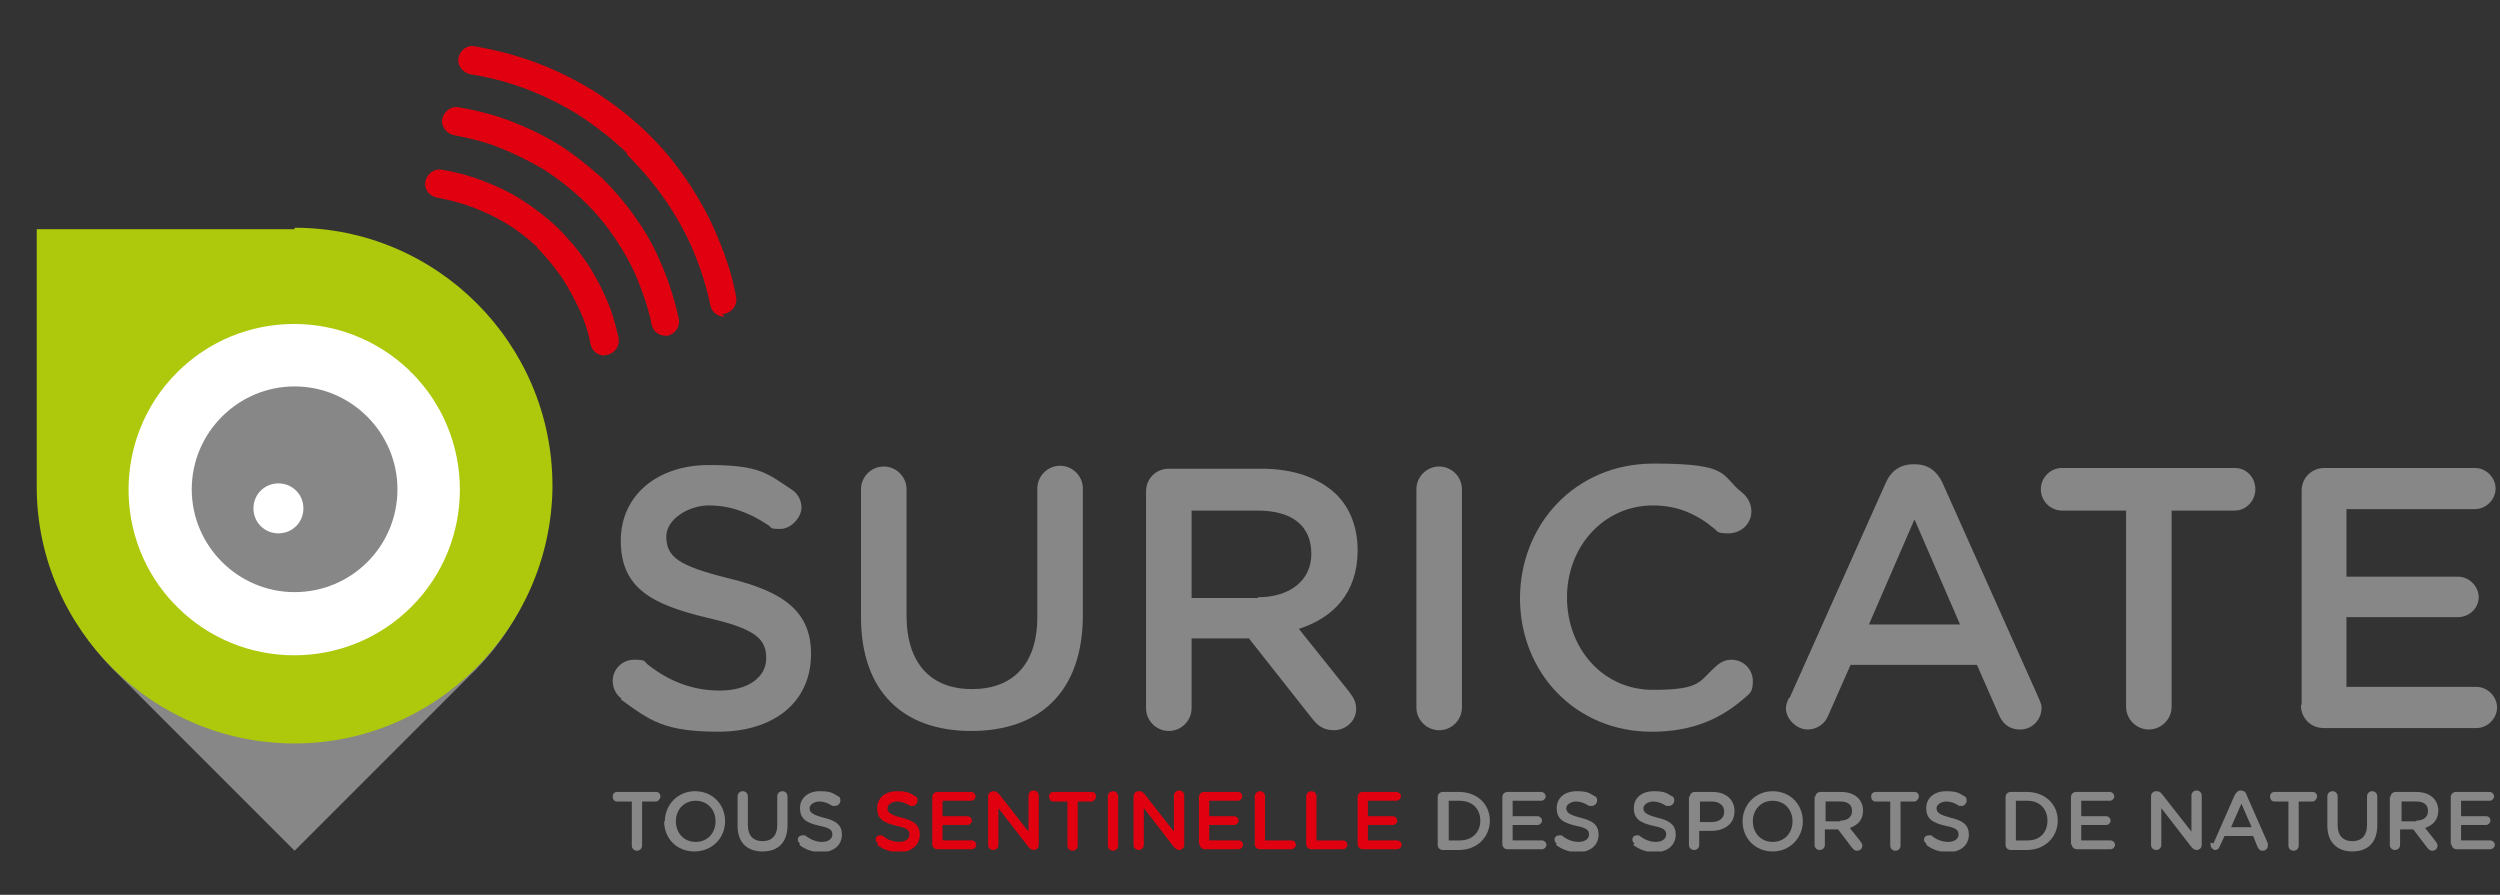 <svg xmlns="http://www.w3.org/2000/svg" xmlns:xlink="http://www.w3.org/1999/xlink" viewBox="0 0 340.3 121.8"><rect x="0" y="0" width="340.3" height="121.8" fill="#333333" stroke="none"/><defs><style>      .cls-1 {        fill: none;      }      .cls-2 {        fill: #aec90b;      }      .cls-3 {        fill: #e1000f;      }      .cls-4 {        clip-path: url(#clippath-17);      }      .cls-5 {        clip-path: url(#clippath-19);      }      .cls-6 {        clip-path: url(#clippath-11);      }      .cls-7 {        clip-path: url(#clippath-16);      }      .cls-8 {        clip-path: url(#clippath-18);      }      .cls-9 {        clip-path: url(#clippath-10);      }      .cls-10 {        clip-path: url(#clippath-15);      }      .cls-11 {        clip-path: url(#clippath-13);      }      .cls-12 {        clip-path: url(#clippath-14);      }      .cls-13 {        clip-path: url(#clippath-12);      }      .cls-14 {        clip-path: url(#clippath-31);      }      .cls-15 {        clip-path: url(#clippath-32);      }      .cls-16 {        clip-path: url(#clippath-33);      }      .cls-17 {        clip-path: url(#clippath-34);      }      .cls-18 {        clip-path: url(#clippath-35);      }      .cls-19 {        clip-path: url(#clippath-39);      }      .cls-20 {        clip-path: url(#clippath-30);      }      .cls-21 {        clip-path: url(#clippath-36);      }      .cls-22 {        clip-path: url(#clippath-37);      }      .cls-23 {        clip-path: url(#clippath-38);      }      .cls-24 {        clip-path: url(#clippath-27);      }      .cls-25 {        clip-path: url(#clippath-29);      }      .cls-26 {        clip-path: url(#clippath-26);      }      .cls-27 {        clip-path: url(#clippath-28);      }      .cls-28 {        clip-path: url(#clippath-20);      }      .cls-29 {        clip-path: url(#clippath-21);      }      .cls-30 {        clip-path: url(#clippath-22);      }      .cls-31 {        clip-path: url(#clippath-23);      }      .cls-32 {        clip-path: url(#clippath-24);      }      .cls-33 {        clip-path: url(#clippath-25);      }      .cls-34 {        clip-path: url(#clippath-41);      }      .cls-35 {        clip-path: url(#clippath-42);      }      .cls-36 {        clip-path: url(#clippath-43);      }      .cls-37 {        clip-path: url(#clippath-44);      }      .cls-38 {        clip-path: url(#clippath-45);      }      .cls-39 {        clip-path: url(#clippath-40);      }      .cls-40 {        clip-path: url(#clippath-46);      }      .cls-41 {        clip-path: url(#clippath-47);      }      .cls-42 {        clip-path: url(#clippath-1);      }      .cls-43 {        clip-path: url(#clippath-3);      }      .cls-44 {        clip-path: url(#clippath-4);      }      .cls-45 {        clip-path: url(#clippath-2);      }      .cls-46 {        clip-path: url(#clippath-7);      }      .cls-47 {        clip-path: url(#clippath-6);      }      .cls-48 {        clip-path: url(#clippath-9);      }      .cls-49 {        clip-path: url(#clippath-8);      }      .cls-50 {        clip-path: url(#clippath-5);      }      .cls-51 {        fill: #fff;      }      .cls-52 {        fill: #878787;      }      .cls-53 {        clip-path: url(#clippath);      }    </style><clipPath id="clippath"><rect class="cls-1" x="5" y="6" width="335" height="109.9"></rect></clipPath><clipPath id="clippath-1"><rect class="cls-1" x="5" y="6" width="335" height="109.9"></rect></clipPath><clipPath id="clippath-2"><rect class="cls-1" x="5" y="6" width="335" height="109.9"></rect></clipPath><clipPath id="clippath-3"><rect class="cls-1" x="5" y="6" width="335" height="109.9"></rect></clipPath><clipPath id="clippath-4"><rect class="cls-1" x="5" y="6" width="335" height="109.9"></rect></clipPath><clipPath id="clippath-5"><rect class="cls-1" x="5" y="6" width="335" height="109.9"></rect></clipPath><clipPath id="clippath-6"><rect class="cls-1" x="5" y="6" width="335" height="109.9"></rect></clipPath><clipPath id="clippath-7"><rect class="cls-1" x="5" y="6" width="335" height="109.9"></rect></clipPath><clipPath id="clippath-8"><rect class="cls-1" x="5" y="6" width="335" height="109.9"></rect></clipPath><clipPath id="clippath-9"><rect class="cls-1" x="5" y="6" width="335" height="109.9"></rect></clipPath><clipPath id="clippath-10"><rect class="cls-1" x="5" y="6" width="335" height="109.9"></rect></clipPath><clipPath id="clippath-11"><rect class="cls-1" x="5" y="6" width="335" height="109.9"></rect></clipPath><clipPath id="clippath-12"><rect class="cls-1" x="5" y="6" width="335" height="109.9"></rect></clipPath><clipPath id="clippath-13"><rect class="cls-1" x="5" y="6" width="335" height="109.9"></rect></clipPath><clipPath id="clippath-14"><rect class="cls-1" x="5" y="6" width="335" height="109.9"></rect></clipPath><clipPath id="clippath-15"><rect class="cls-1" x="5" y="6" width="335" height="109.9"></rect></clipPath><clipPath id="clippath-16"><rect class="cls-1" x="5" y="6" width="335" height="109.9"></rect></clipPath><clipPath id="clippath-17"><rect class="cls-1" x="5" y="6" width="335" height="109.9"></rect></clipPath><clipPath id="clippath-18"><rect class="cls-1" x="5" y="6" width="335" height="109.9"></rect></clipPath><clipPath id="clippath-19"><rect class="cls-1" x="5" y="6" width="335" height="109.9"></rect></clipPath><clipPath id="clippath-20"><rect class="cls-1" x="5" y="6" width="335" height="109.9"></rect></clipPath><clipPath id="clippath-21"><rect class="cls-1" x="5" y="6" width="335" height="109.9"></rect></clipPath><clipPath id="clippath-22"><rect class="cls-1" x="5" y="6" width="335" height="109.9"></rect></clipPath><clipPath id="clippath-23"><rect class="cls-1" x="5" y="6" width="335" height="109.9"></rect></clipPath><clipPath id="clippath-24"><rect class="cls-1" x="5" y="6" width="335" height="109.9"></rect></clipPath><clipPath id="clippath-25"><rect class="cls-1" x="5" y="6" width="335" height="109.9"></rect></clipPath><clipPath id="clippath-26"><rect class="cls-1" x="5" y="6" width="335" height="109.9"></rect></clipPath><clipPath id="clippath-27"><rect class="cls-1" x="5" y="6" width="335" height="109.9"></rect></clipPath><clipPath id="clippath-28"><rect class="cls-1" x="5" y="6" width="335" height="109.9"></rect></clipPath><clipPath id="clippath-29"><rect class="cls-1" x="5" y="6" width="335" height="109.9"></rect></clipPath><clipPath id="clippath-30"><rect class="cls-1" x="5" y="6" width="335" height="109.9"></rect></clipPath><clipPath id="clippath-31"><rect class="cls-1" x="5" y="6" width="335" height="109.9"></rect></clipPath><clipPath id="clippath-32"><rect class="cls-1" x="5" y="6" width="335" height="109.9"></rect></clipPath><clipPath id="clippath-33"><rect class="cls-1" x="5" y="6" width="335" height="109.9"></rect></clipPath><clipPath id="clippath-34"><rect class="cls-1" x="5" y="6" width="335" height="109.9"></rect></clipPath><clipPath id="clippath-35"><rect class="cls-1" x="5" y="6" width="335" height="109.9"></rect></clipPath><clipPath id="clippath-36"><rect class="cls-1" x="5" y="6" width="335" height="109.9"></rect></clipPath><clipPath id="clippath-37"><rect class="cls-1" x="5" y="6" width="335" height="109.9"></rect></clipPath><clipPath id="clippath-38"><rect class="cls-1" x="5" y="6" width="335" height="109.9"></rect></clipPath><clipPath id="clippath-39"><rect class="cls-1" x="5" y="6" width="335" height="109.9"></rect></clipPath><clipPath id="clippath-40"><rect class="cls-1" x="5" y="6" width="335" height="109.9"></rect></clipPath><clipPath id="clippath-41"><rect class="cls-1" x="5" y="6" width="335" height="109.9"></rect></clipPath><clipPath id="clippath-42"><rect class="cls-1" x="5" y="6" width="335" height="109.9"></rect></clipPath><clipPath id="clippath-43"><rect class="cls-1" x="5" y="6" width="335" height="109.9"></rect></clipPath><clipPath id="clippath-44"><rect class="cls-1" x="5" y="6" width="335" height="109.9"></rect></clipPath><clipPath id="clippath-45"><rect class="cls-1" x="5" y="6" width="335" height="109.9"></rect></clipPath><clipPath id="clippath-46"><rect class="cls-1" x="5" y="6" width="335" height="109.9"></rect></clipPath><clipPath id="clippath-47"><rect class="cls-1" x="5" y="6" width="335" height="109.9"></rect></clipPath></defs><g><g id="Calque_1"><g id="Suricate-Baseline-HZ-RVB"><g class="cls-53"><g><g class="cls-42"><path class="cls-52" d="M84.6,95.1c-.7-.5-1.2-1.4-1.2-2.4,0-1.6,1.3-2.9,2.9-2.9s1.4.2,1.8.6c2.9,2.3,6.1,3.6,9.9,3.6s6.3-1.8,6.3-4.4h0c0-2.6-1.4-4-8-5.5-7.5-1.8-11.8-4-11.8-10.5h0c0-6.2,5-10.3,12-10.3s8,1.2,11.2,3.3c.7.4,1.4,1.3,1.4,2.5s-1.3,2.9-2.9,2.9-1.1-.2-1.6-.5c-2.7-1.8-5.3-2.7-8.1-2.7s-5.8,1.9-5.8,4.2h0c0,2.8,1.6,4,8.4,5.7,7.5,1.8,11.3,4.5,11.3,10.3h0c0,6.7-5.2,10.6-12.6,10.6s-9.3-1.5-13.3-4.4"></path></g><g class="cls-45"><path class="cls-52" d="M117.2,84.1v-17.5c0-1.7,1.4-3.1,3.1-3.1s3.1,1.4,3.1,3.1v17.2c0,6.6,3.4,10,8.9,10s8.9-3.3,8.9-9.8v-17.5c0-1.7,1.4-3.1,3.1-3.1s3.1,1.4,3.1,3.1v17.2c0,10.6-6,15.8-15.2,15.8-9.2,0-15-5.3-15-15.5"></path></g><g class="cls-43"><path class="cls-52" d="M156,66.9c0-1.8,1.4-3.1,3.1-3.1h12.6c4.5,0,7.9,1.3,10.2,3.5,1.9,1.9,2.9,4.5,2.9,7.6h0c0,5.8-3.3,9.2-8,10.7l6.8,8.5c.6.8,1,1.4,1,2.4,0,1.7-1.5,2.9-3,2.9s-2.3-.7-3-1.6l-8.6-10.9h-7.8v9.5c0,1.7-1.4,3.1-3.1,3.1s-3.1-1.4-3.1-3.1v-29.4h0ZM171.2,81.3c4.4,0,7.3-2.3,7.3-5.9h0c0-3.9-2.7-5.9-7.3-5.9h-9v11.9s9.1,0,9.1,0Z"></path></g><g class="cls-44"><path class="cls-52" d="M192.8,66.6c0-1.7,1.4-3.1,3.1-3.1s3.1,1.4,3.1,3.1v29.7c0,1.7-1.4,3.1-3.1,3.1s-3.1-1.4-3.1-3.1v-29.7Z"></path></g><g class="cls-50"><path class="cls-52" d="M206.9,81.5h0c0-10.1,7.5-18.4,18.2-18.4s9,1.6,12.1,4c.6.5,1.2,1.4,1.2,2.5,0,1.7-1.4,3-3.1,3s-1.5-.3-1.9-.6c-2.4-2-5-3.2-8.4-3.2-6.7,0-11.7,5.6-11.7,12.5h0c0,7,4.9,12.6,11.7,12.6s6.2-1.2,8.8-3.4c.5-.4,1.1-.7,1.9-.7,1.6,0,2.9,1.3,2.9,2.9s-.5,1.7-1,2.2c-3.3,2.9-7.1,4.7-12.8,4.7-10.3,0-17.9-8-17.9-18.2"></path></g><g class="cls-47"><path class="cls-52" d="M243.6,95l13.1-29.3c.7-1.6,2-2.5,3.7-2.5h.3c1.8,0,3,1,3.7,2.5l13.1,29.3c.2.5.4.9.4,1.3,0,1.7-1.3,3-2.9,3s-2.5-.9-3-2.2l-2.9-6.6h-17.2l-3,6.8c-.5,1.3-1.6,2-2.9,2s-2.9-1.3-2.9-2.9c0-.5.2-.9.4-1.4M266.8,85l-6.2-14.3-6.2,14.3h12.4Z"></path></g><g class="cls-46"><path class="cls-52" d="M289.3,69.5h-8.6c-1.6,0-2.9-1.3-2.9-2.9s1.3-2.9,2.9-2.9h23.5c1.6,0,2.8,1.3,2.8,2.9s-1.3,2.9-2.8,2.9h-8.6v26.7c0,1.7-1.4,3.1-3.1,3.1s-3.1-1.4-3.1-3.1v-26.7Z"></path></g><g class="cls-49"><path class="cls-52" d="M313.3,95.9v-29.1c0-1.8,1.4-3.1,3.1-3.1h20.5c1.5,0,2.8,1.3,2.8,2.8s-1.3,2.8-2.8,2.8h-17.5v9.2h15.2c1.5,0,2.8,1.3,2.8,2.8s-1.3,2.7-2.8,2.7h-15.2v9.5h17.7c1.5,0,2.8,1.3,2.8,2.8s-1.3,2.8-2.8,2.8h-20.8c-1.8,0-3.1-1.4-3.1-3.1"></path></g><g class="cls-48"><path class="cls-52" d="M85.9,109.1h-1.9c-.4,0-.6-.3-.6-.7s.3-.6.6-.6h5.3c.4,0,.6.3.6.6s-.3.7-.6.7h-1.9v6c0,.4-.3.7-.7.7s-.7-.3-.7-.7v-6h0Z"></path></g><g class="cls-9"><path class="cls-52" d="M90.5,111.8h0c0-2.2,1.7-4.1,4.1-4.1s4.1,1.8,4.1,4.1h0c0,2.2-1.7,4.1-4.2,4.1-2.4,0-4.1-1.8-4.1-4.1M97.4,111.8h0c0-1.6-1.1-2.8-2.7-2.8s-2.7,1.2-2.7,2.8h0c0,1.6,1.1,2.8,2.7,2.8,1.6,0,2.7-1.2,2.7-2.8"></path></g><g class="cls-6"><path class="cls-52" d="M100.4,112.3v-3.9c0-.4.3-.7.7-.7s.7.3.7.7v3.9c0,1.5.8,2.2,2,2.2s2-.7,2-2.2v-3.9c0-.4.3-.7.7-.7s.7.3.7.7v3.9c0,2.4-1.3,3.6-3.4,3.6-2.1,0-3.4-1.2-3.4-3.5"></path></g><g class="cls-13"><path class="cls-52" d="M108.9,114.8c-.2-.1-.3-.3-.3-.5,0-.4.3-.6.7-.6s.3,0,.4.1c.7.5,1.4.8,2.2.8s1.4-.4,1.4-1h0c0-.6-.3-.9-1.8-1.2-1.7-.4-2.6-.9-2.6-2.4h0c0-1.4,1.1-2.3,2.7-2.3s1.8.3,2.5.7c.2,0,.3.3.3.6s-.3.7-.7.7-.2,0-.4,0c-.6-.4-1.2-.6-1.8-.6s-1.3.4-1.3.9h0c0,.6.4.9,1.9,1.3,1.7.4,2.5,1,2.5,2.3h0c0,1.5-1.2,2.4-2.8,2.4-1.1,0-2.1-.3-3-1"></path></g><g class="cls-11"><path class="cls-3" d="M119.5,114.8c-.1-.1-.3-.3-.3-.5,0-.4.3-.6.6-.6s.3,0,.4.1c.6.5,1.4.8,2.2.8s1.4-.4,1.4-1h0c0-.6-.3-.9-1.8-1.2-1.7-.4-2.6-.9-2.6-2.4h0c0-1.4,1.1-2.3,2.7-2.3s1.8.3,2.5.7c.2,0,.3.3.3.6s-.3.7-.6.7-.2,0-.4,0c-.6-.4-1.2-.6-1.8-.6s-1.3.4-1.3.9h0c0,.6.4.9,1.9,1.3,1.7.4,2.5,1,2.5,2.3h0c0,1.5-1.2,2.4-2.8,2.4-1.1,0-2.1-.3-3-1"></path></g><g class="cls-12"><path class="cls-3" d="M126.9,115v-6.5c0-.4.3-.7.7-.7h4.6c.3,0,.6.3.6.6s-.3.6-.6.6h-3.9v2.1h3.4c.3,0,.6.3.6.6s-.3.6-.6.6h-3.4v2.1h4c.3,0,.6.3.6.6s-.3.6-.6.6h-4.7c-.4,0-.7-.3-.7-.7"></path></g><g class="cls-10"><path class="cls-3" d="M134.5,108.4c0-.4.3-.7.7-.7h.1c.3,0,.5.2.7.4l4,5.1v-4.9c0-.4.3-.7.7-.7s.7.3.7.7v6.7c0,.4-.3.7-.7.7h0c-.3,0-.5-.2-.7-.4l-4.1-5.3v5c0,.4-.3.7-.7.7s-.7-.3-.7-.7v-6.6h0Z"></path></g><g class="cls-7"><path class="cls-3" d="M145.3,109.1h-1.9c-.4,0-.6-.3-.6-.7s.3-.6.6-.6h5.2c.4,0,.6.3.6.6s-.3.7-.6.7h-1.9v6c0,.4-.3.7-.7.7s-.7-.3-.7-.7v-6Z"></path></g><g class="cls-4"><path class="cls-3" d="M150.8,108.4c0-.4.3-.7.7-.7s.7.3.7.7v6.7c0,.4-.3.7-.7.7s-.7-.3-.7-.7v-6.7Z"></path></g><g class="cls-8"><path class="cls-3" d="M154.3,108.4c0-.4.3-.7.7-.7h.1c.4,0,.5.2.7.4l4,5.1v-4.9c0-.4.3-.7.7-.7s.7.3.7.7v6.7c0,.4-.3.7-.7.7h0c-.3,0-.5-.2-.7-.4l-4.1-5.3v5c0,.4-.3.7-.7.7s-.7-.3-.7-.7v-6.6h0Z"></path></g><g class="cls-5"><path class="cls-3" d="M163.2,115v-6.5c0-.4.3-.7.7-.7h4.6c.4,0,.6.3.6.6s-.3.6-.6.6h-3.9v2.1h3.4c.3,0,.6.3.6.6s-.3.6-.6.6h-3.4v2.1h4c.4,0,.6.3.6.6s-.3.6-.6.6h-4.6c-.4,0-.7-.3-.7-.7"></path></g><g class="cls-28"><path class="cls-3" d="M170.8,108.4c0-.4.3-.7.7-.7s.7.3.7.7v6h3.6c.4,0,.6.3.6.6s-.3.6-.6.6h-4.3c-.4,0-.7-.3-.7-.7v-6.6h0Z"></path></g><g class="cls-29"><path class="cls-3" d="M177.8,108.4c0-.4.3-.7.7-.7s.7.3.7.7v6h3.6c.4,0,.6.3.6.6s-.3.6-.6.6h-4.3c-.4,0-.7-.3-.7-.7v-6.6Z"></path></g><g class="cls-30"><path class="cls-3" d="M184.8,115v-6.5c0-.4.3-.7.7-.7h4.6c.3,0,.6.3.6.6s-.3.6-.6.6h-3.9v2.1h3.4c.3,0,.6.3.6.6s-.3.6-.6.6h-3.4v2.1h4c.3,0,.6.3.6.6s-.3.6-.6.6h-4.7c-.4,0-.7-.3-.7-.7"></path></g><g class="cls-31"><path class="cls-52" d="M195.7,108.5c0-.4.3-.7.7-.7h2.2c2.5,0,4.2,1.7,4.2,3.9h0c0,2.2-1.7,4-4.2,4h-2.2c-.4,0-.7-.3-.7-.7v-6.5ZM198.7,114.4c1.7,0,2.8-1.1,2.8-2.7h0c0-1.6-1.1-2.7-2.8-2.7h-1.5v5.4h1.5Z"></path></g><g class="cls-32"><path class="cls-52" d="M204.5,115v-6.5c0-.4.3-.7.7-.7h4.6c.3,0,.6.3.6.6s-.3.6-.6.6h-3.9v2.1h3.4c.3,0,.6.3.6.6s-.3.6-.6.6h-3.4v2.1h4c.3,0,.6.3.6.6s-.3.6-.6.6h-4.7c-.4,0-.7-.3-.7-.7"></path></g><g class="cls-33"><path class="cls-52" d="M211.9,114.8c-.2-.1-.3-.3-.3-.5,0-.4.3-.6.7-.6s.3,0,.4.1c.6.5,1.4.8,2.2.8s1.4-.4,1.4-1h0c0-.6-.3-.9-1.8-1.2-1.7-.4-2.6-.9-2.6-2.4h0c0-1.4,1.1-2.3,2.7-2.3s1.8.3,2.5.7c.2,0,.3.3.3.6s-.3.7-.7.7-.2,0-.4,0c-.6-.4-1.2-.6-1.8-.6s-1.3.4-1.3.9h0c0,.6.4.9,1.9,1.3,1.7.4,2.5,1,2.5,2.3h0c0,1.5-1.2,2.4-2.8,2.4-1.1,0-2.1-.3-3-1"></path></g><g class="cls-26"><path class="cls-52" d="M222.5,114.8c-.2-.1-.3-.3-.3-.5,0-.4.3-.6.6-.6s.3,0,.4.1c.7.5,1.4.8,2.2.8s1.4-.4,1.4-1h0c0-.6-.3-.9-1.8-1.2-1.7-.4-2.6-.9-2.6-2.4h0c0-1.4,1.1-2.3,2.7-2.3s1.8.3,2.5.7c.2,0,.3.3.3.6s-.3.7-.7.7-.2,0-.4,0c-.6-.4-1.2-.6-1.8-.6s-1.3.4-1.3.9h0c0,.6.4.9,1.9,1.3,1.7.4,2.5,1,2.5,2.3h0c0,1.5-1.2,2.4-2.8,2.4-1.1,0-2.1-.3-3-1"></path></g><g class="cls-24"><path class="cls-52" d="M230,108.5c0-.4.3-.7.7-.7h2.4c1.9,0,3,1.1,3,2.6h0c0,1.8-1.4,2.7-3.2,2.7h-1.6v1.9c0,.4-.3.7-.7.7s-.7-.3-.7-.7v-6.6ZM233,111.9c1.1,0,1.7-.6,1.7-1.4h0c0-.9-.7-1.4-1.7-1.4h-1.6v2.8h1.6Z"></path></g><g class="cls-27"><path class="cls-52" d="M237.2,111.8h0c0-2.2,1.7-4.1,4.1-4.1s4.1,1.8,4.1,4.1h0c0,2.2-1.7,4.1-4.1,4.1-2.4,0-4.1-1.8-4.1-4.1M244,111.8h0c0-1.6-1.1-2.8-2.7-2.8s-2.7,1.2-2.7,2.8h0c0,1.6,1.1,2.8,2.7,2.8,1.6,0,2.7-1.2,2.7-2.8"></path></g><g class="cls-25"><path class="cls-52" d="M247.1,108.5c0-.4.3-.7.7-.7h2.8c1,0,1.8.3,2.3.8.4.4.7,1,.7,1.7h0c0,1.3-.7,2-1.8,2.4l1.5,1.9c.1.2.2.3.2.5,0,.4-.3.7-.7.7s-.5-.2-.7-.4l-1.9-2.5h-1.8v2.1c0,.4-.3.7-.7.7s-.7-.3-.7-.7v-6.6h0ZM250.5,111.7c1,0,1.6-.5,1.6-1.3h0c0-.9-.6-1.3-1.6-1.3h-2v2.7h2Z"></path></g><g class="cls-20"><path class="cls-52" d="M257.2,109.1h-1.9c-.4,0-.6-.3-.6-.7s.3-.6.6-.6h5.3c.4,0,.6.3.6.6s-.3.7-.6.7h-1.9v6c0,.4-.3.7-.7.7s-.7-.3-.7-.7v-6h0Z"></path></g><g class="cls-14"><path class="cls-52" d="M262.2,114.8c-.2-.1-.3-.3-.3-.5,0-.4.3-.6.7-.6s.3,0,.4.1c.6.5,1.4.8,2.2.8s1.4-.4,1.4-1h0c0-.6-.3-.9-1.8-1.2-1.7-.4-2.6-.9-2.6-2.4h0c0-1.4,1.1-2.3,2.7-2.3s1.8.3,2.5.7c.2,0,.3.3.3.6s-.3.7-.6.7-.2,0-.4,0c-.6-.4-1.2-.6-1.8-.6s-1.3.4-1.3.9h0c0,.6.4.9,1.9,1.3,1.7.4,2.5,1,2.5,2.3h0c0,1.5-1.2,2.4-2.8,2.4-1.1,0-2.1-.3-3-1"></path></g><g class="cls-15"><path class="cls-52" d="M273,108.5c0-.4.3-.7.7-.7h2.2c2.5,0,4.2,1.7,4.2,3.9h0c0,2.2-1.7,4-4.2,4h-2.2c-.4,0-.7-.3-.7-.7v-6.5ZM276,114.4c1.7,0,2.7-1.1,2.7-2.7h0c0-1.6-1.1-2.7-2.7-2.7h-1.6v5.4h1.6Z"></path></g><g class="cls-16"><path class="cls-52" d="M281.9,115v-6.5c0-.4.3-.7.7-.7h4.6c.3,0,.6.3.6.6s-.3.6-.6.6h-3.9v2.1h3.4c.3,0,.6.3.6.6s-.3.6-.6.6h-3.4v2.1h4c.3,0,.6.3.6.6s-.3.6-.6.6h-4.6c-.4,0-.7-.3-.7-.7"></path></g><g class="cls-17"><path class="cls-52" d="M292.8,108.4c0-.4.3-.7.7-.7h.1c.4,0,.5.2.7.4l4,5.1v-4.9c0-.4.3-.7.7-.7s.7.3.7.7v6.7c0,.4-.3.7-.7.7h0c-.3,0-.5-.2-.7-.4l-4.1-5.3v5c0,.4-.3.7-.7.7s-.7-.3-.7-.7v-6.6h0Z"></path></g><g class="cls-18"><path class="cls-52" d="M301.3,114.8l2.9-6.6c.2-.3.4-.6.8-.6h0c.4,0,.7.2.8.6l2.9,6.6c0,0,0,.2,0,.3,0,.4-.3.7-.7.7s-.5-.2-.7-.5l-.6-1.5h-3.9l-.7,1.5c-.1.3-.4.4-.6.4s-.6-.3-.6-.7c0,0,0-.2,0-.3M306.5,112.6l-1.4-3.2-1.4,3.2h2.8Z"></path></g><g class="cls-21"><path class="cls-52" d="M311.5,109.1h-1.9c-.4,0-.6-.3-.6-.7s.3-.6.6-.6h5.2c.4,0,.6.3.6.6s-.3.7-.6.7h-1.9v6c0,.4-.3.7-.7.7s-.7-.3-.7-.7v-6h0Z"></path></g><g class="cls-22"><path class="cls-52" d="M316.8,112.3v-3.9c0-.4.3-.7.7-.7s.7.3.7.7v3.9c0,1.5.8,2.2,2,2.2s2-.7,2-2.2v-3.9c0-.4.3-.7.7-.7s.7.3.7.7v3.9c0,2.4-1.3,3.6-3.4,3.6-2,0-3.4-1.2-3.4-3.5"></path></g><g class="cls-23"><path class="cls-52" d="M325.4,108.5c0-.4.3-.7.7-.7h2.8c1,0,1.8.3,2.3.8.4.4.7,1,.7,1.7h0c0,1.3-.7,2-1.8,2.4l1.5,1.9c.1.2.2.3.2.5,0,.4-.3.7-.7.7s-.5-.2-.7-.4l-1.9-2.5h-1.8v2.1c0,.4-.3.7-.7.7s-.7-.3-.7-.7v-6.6h0ZM328.9,111.7c1,0,1.6-.5,1.6-1.3h0c0-.9-.6-1.3-1.6-1.3h-2v2.7h2Z"></path></g><g class="cls-19"><path class="cls-52" d="M333.6,115v-6.5c0-.4.3-.7.7-.7h4.6c.3,0,.6.3.6.6s-.3.6-.6.6h-3.9v2.1h3.4c.4,0,.6.3.6.6s-.3.6-.6.6h-3.4v2.1h4c.3,0,.6.3.6.6s-.3.6-.6.6h-4.6c-.4,0-.7-.3-.7-.7"></path></g><g class="cls-39"><path class="cls-52" d="M15.6,91.3l24.5,24.5,24.5-24.5c.1,0,.2-.2.3-.3,13.2-13.6,13.1-35.3-.3-48.7-13.4-13.4-35.2-13.5-48.7-.3-.1,0-.2.2-.3.3-13.5,13.5-13.5,35.5,0,49M24.1,50.9c.1,0,.2-.2.3-.3,8.9-8.5,22.9-8.4,31.6.3,8.7,8.7,8.8,22.8.3,31.6-.1,0-.2.2-.3.3-8.8,8.8-23.1,8.8-31.9,0-8.8-8.8-8.8-23.1,0-31.9"></path></g><g class="cls-34"><path class="cls-2" d="M40.1,31.2H5s0,35,0,35v.4c.2,19.1,15.9,34.6,35.1,34.6v-.4s0,.4,0,.4h0c19.1,0,34.8-15.6,35.1-34.7v-.4c0-19.3-15.7-35.1-35.1-35.1"></path></g><g class="cls-35"><path class="cls-51" d="M56,50.7c-.1,0-.2-.2-.3-.3-8.9-8.5-22.9-8.4-31.6.3-8.7,8.7-8.8,22.8-.3,31.6.1,0,.2.2.3.3,8.8,8.8,23.1,8.8,31.9,0,8.8-8.8,8.8-23.1,0-31.9"></path></g><g class="cls-36"><path class="cls-52" d="M54.1,66.6c0,7.8-6.3,14-14,14s-14-6.3-14-14,6.3-14,14-14,14,6.3,14,14"></path></g><g class="cls-37"><path class="cls-3" d="M82.3,48.4c-.9,0-1.7-.6-1.9-1.5-.3-1.6-.8-3.2-1.5-4.7-.7-1.5-1.5-3-2.4-4.4-1-1.4-2.1-2.8-3.3-4,0,0,0,0,0,0,0,0-.1,0-.1-.2h0s0,0,0,0,0,0,0,0c-1.3-1.2-2.7-2.3-4.2-3.2-1.5-.9-3-1.6-4.6-2.2-1.6-.6-3.2-1-4.8-1.3-1.1-.2-1.8-1.2-1.6-2.2.2-1,1.2-1.8,2.2-1.6,1.9.3,3.8.8,5.6,1.5,1.8.7,3.6,1.5,5.3,2.6,1.7,1.1,3.3,2.3,4.8,3.7,0,0,0,0,.1.1h0s0,0,0,0h0c0,0,0,0,0,0s0,0,0,0,0,0,0,0h0s0,0,0,0c1.4,1.4,2.7,2.9,3.8,4.5,1.1,1.6,2,3.3,2.8,5.1.8,1.8,1.3,3.6,1.7,5.4.2,1-.4,2-1.5,2.3-.2,0-.3,0-.4,0"></path></g><g class="cls-38"><path class="cls-3" d="M90.6,45.7c-.9,0-1.7-.6-1.9-1.5-.4-2.1-1.1-4.1-1.9-6.1-.8-2-1.9-3.9-3.1-5.7-1.3-1.9-2.7-3.6-4.3-5.1,0,0,0,0-.1-.1,0,0,0,0,0,0,0,0,0,0,0,0,0,0,0,0,0,0,0,0,0,0-.1-.1,0,0,0,0,0,0-1.6-1.5-3.4-2.9-5.3-4.1-1.9-1.1-3.9-2.1-5.9-2.9-2-.8-4.1-1.3-6.2-1.7-1-.2-1.8-1.2-1.6-2.2.2-1,1.2-1.8,2.2-1.6,2.4.4,4.7,1,6.9,1.8,2.3.9,4.5,1.9,6.6,3.2,2.1,1.3,4.1,2.9,6,4.6,0,0,0,0,0,0h0c0,0,.2.1.2.2,0,0,0,0,0,0,0,0,0,0,.1.1,0,0,0,0,0,0,1.7,1.7,3.3,3.6,4.7,5.7,1.4,2,2.5,4.2,3.4,6.4.9,2.2,1.6,4.5,2.1,6.8.2,1-.4,2-1.5,2.3-.1,0-.3,0-.4,0"></path></g><g class="cls-40"><path class="cls-3" d="M98.6,43.1c-.9,0-1.7-.6-1.9-1.5-.5-2.5-1.3-5-2.3-7.4-1-2.4-2.3-4.7-3.8-6.9-1.5-2.2-3.3-4.3-5.2-6.2,0,0,0,0,0-.1,0,0,0,0-.1-.1,0,0,0,0,0-.1,0,0,0,0,0,0,0,0,0,0,0,0,0,0-.1-.1-.2-.2t0,0c-1.9-1.8-4.1-3.5-6.4-5-2.3-1.4-4.7-2.6-7.1-3.5-2.4-.9-5-1.6-7.6-2-1-.2-1.8-1.2-1.6-2.2.2-1,1.1-1.8,2.2-1.6,2.9.5,5.6,1.2,8.3,2.2,2.7,1,5.3,2.3,7.8,3.8,2.5,1.6,4.9,3.4,7.1,5.5,0,0,0,0,0,0,0,0,.1,0,.1.1,0,0,0,0,0,0,0,0,0,0,.1.1,0,0,0,0,0,0,0,0,0,0,0,0,0,0,0,0,0,0,0,0,0,0,0,0,0,0,0,0,0,0,2.1,2,4,4.3,5.6,6.7,1.6,2.4,3,4.9,4.1,7.6,1.1,2.6,2,5.3,2.5,8.1.2,1-.4,2-1.5,2.3-.1,0-.3,0-.4,0"></path></g><g class="cls-41"><path class="cls-51" d="M41.3,69.2c0,1.9-1.5,3.4-3.4,3.4s-3.4-1.5-3.4-3.4,1.5-3.4,3.4-3.4,3.4,1.5,3.4,3.4"></path></g></g></g></g></g></g></svg>